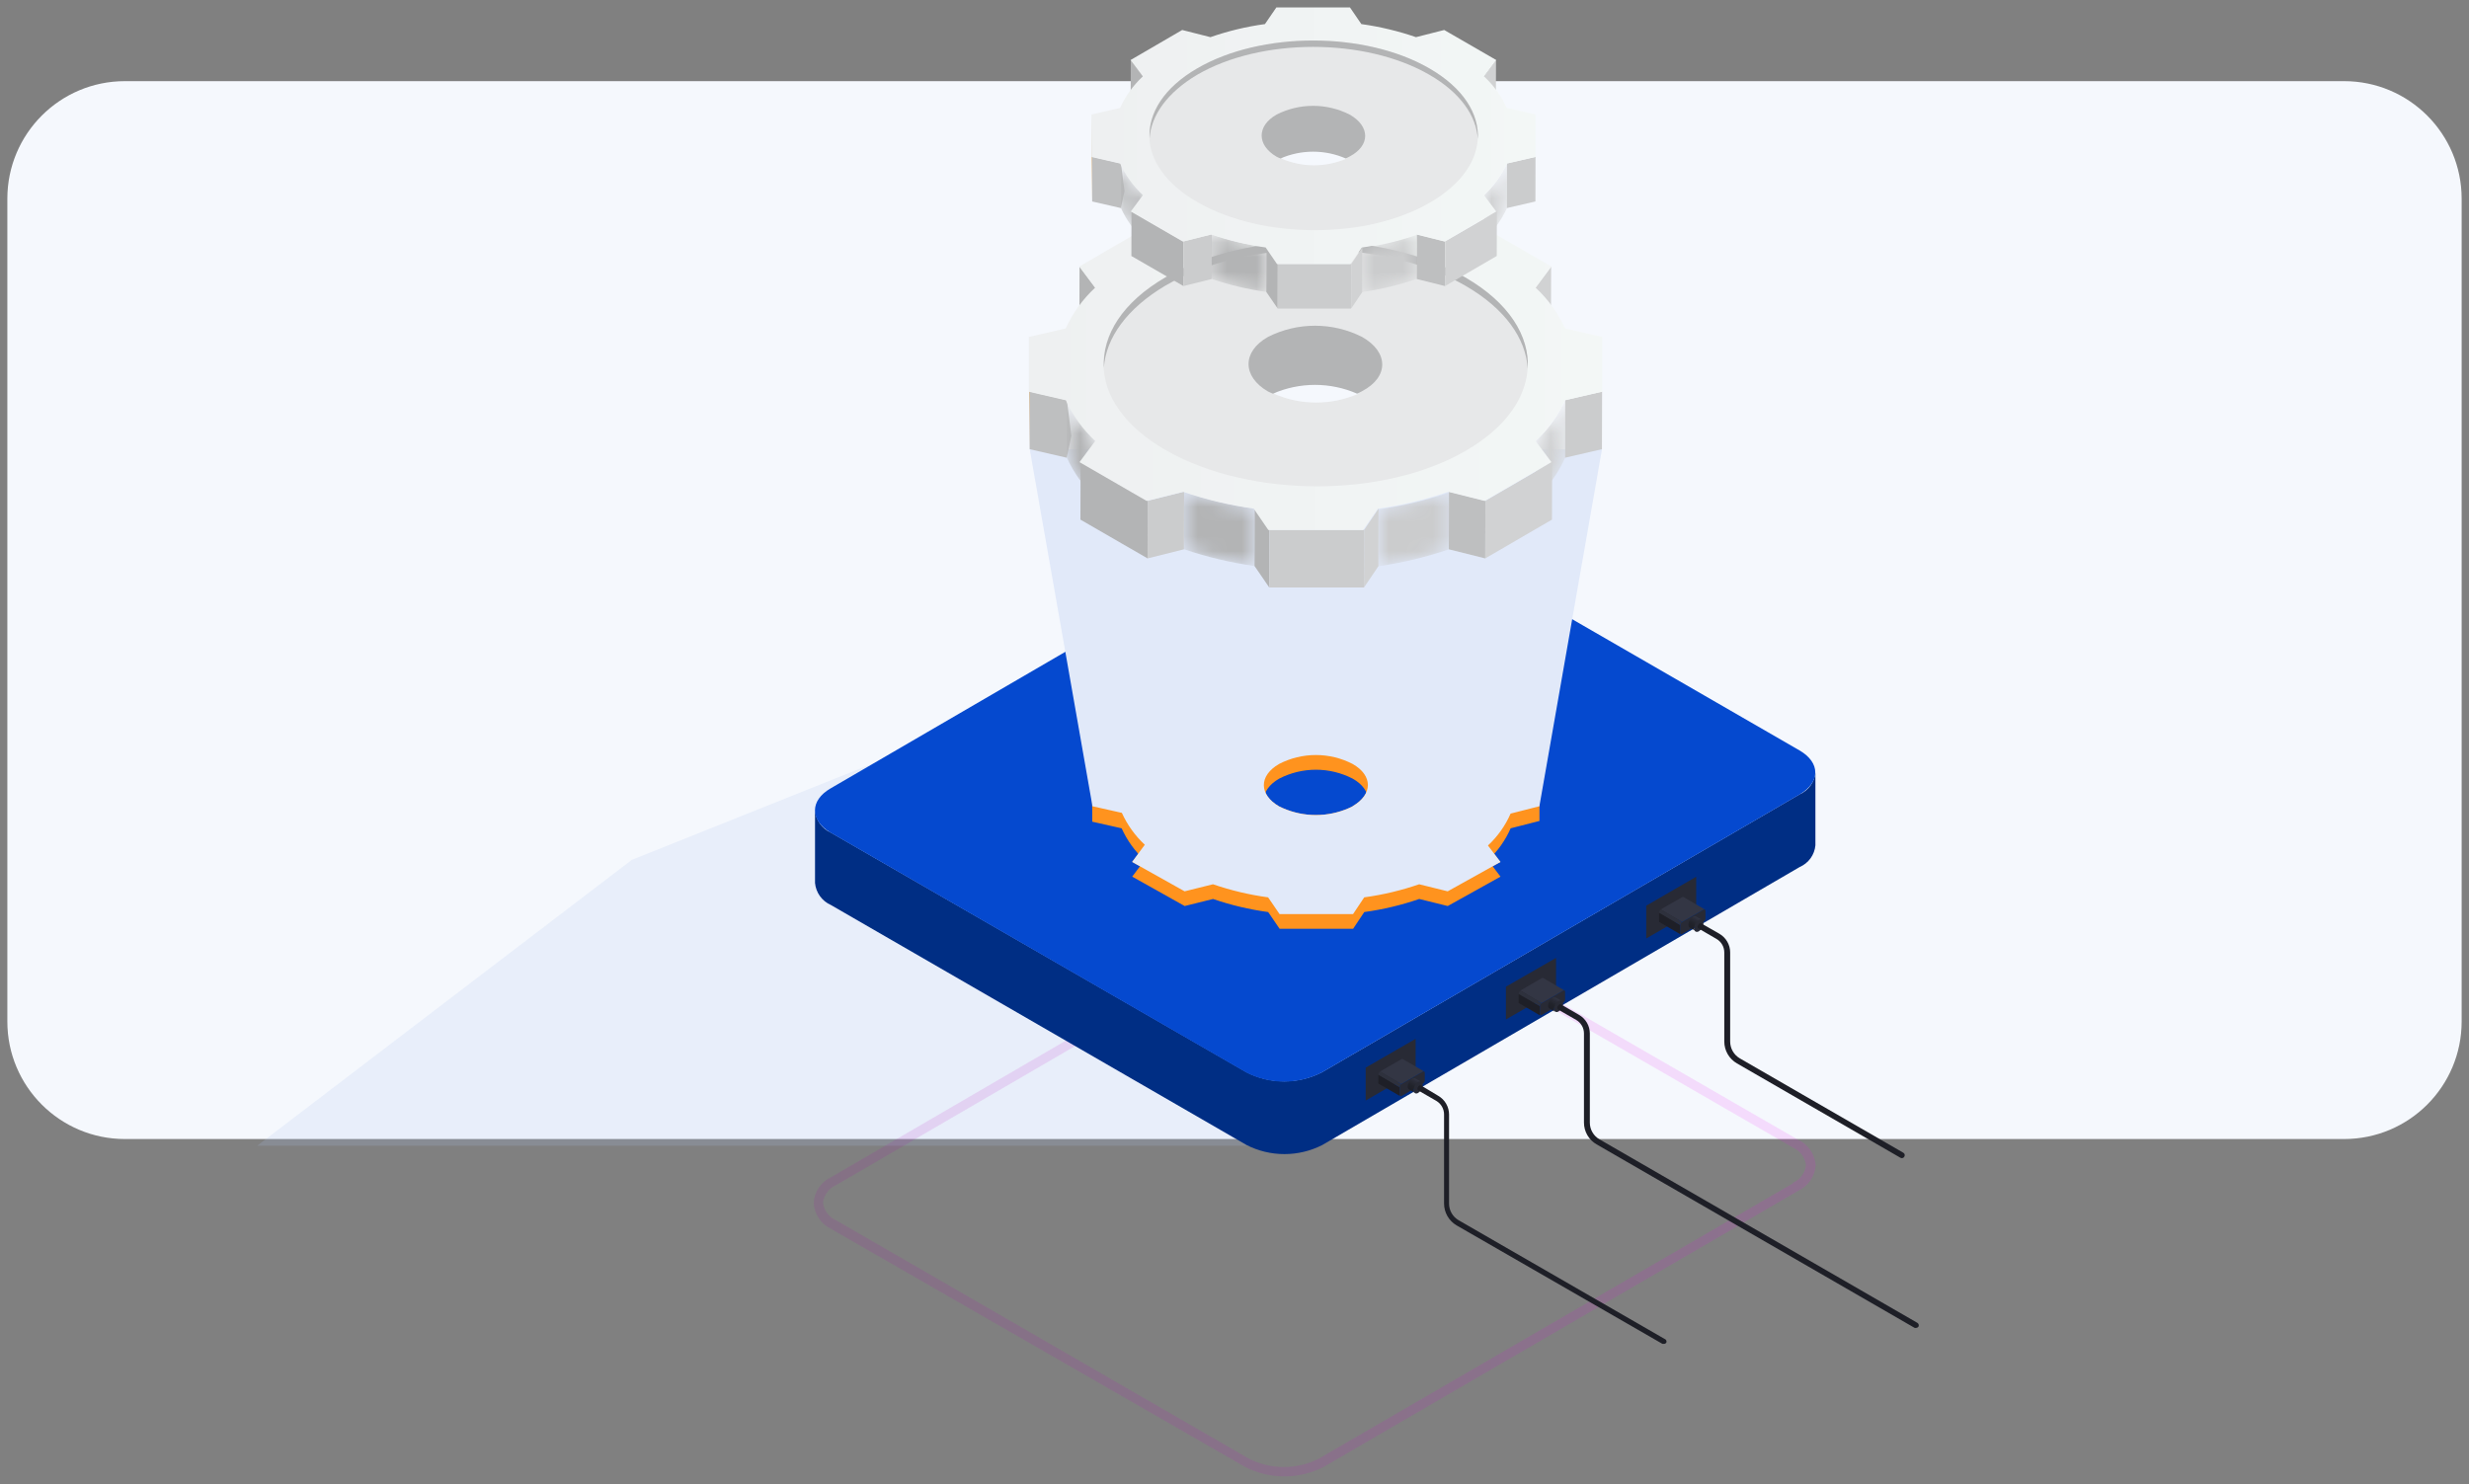 <svg width="168" height="101" viewBox="0 0 168 101" fill="none" xmlns="http://www.w3.org/2000/svg">
<rect x="0" y="0" width="168" height="101" fill="#808080" stroke="none"/>
<path d="M0.5 13.523C0.5 9.105 4.082 5.523 8.5 5.523H159.5C163.918 5.523 167.5 9.105 167.5 13.523V69.523C167.5 73.942 163.918 77.523 159.5 77.523H8.5C4.082 77.523 0.5 73.942 0.5 69.523V13.523Z" fill="#F5F8FD"/>
<path opacity="0.18" d="M43 58.517L17.5 77.977H87.656L101.446 58.517L81.781 43.008L43 58.517Z" fill="#ACC2EF"/>
<g opacity="0.4">
<path style="mix-blend-mode:color-dodge" opacity="0.3" d="M122.297 77.542L94.237 61.342C93.397 60.917 92.469 60.695 91.527 60.695C90.586 60.695 89.657 60.917 88.817 61.342L56.567 80.112C56.227 80.267 55.935 80.511 55.723 80.82C55.512 81.128 55.389 81.489 55.367 81.862C55.386 82.245 55.51 82.616 55.725 82.933C55.94 83.251 56.238 83.503 56.587 83.662L84.687 99.822C85.523 100.256 86.451 100.483 87.392 100.483C88.334 100.483 89.261 100.256 90.097 99.822L122.347 81.052C122.686 80.895 122.976 80.65 123.187 80.342C123.398 80.034 123.523 79.675 123.547 79.302C123.518 78.923 123.386 78.559 123.166 78.249C122.946 77.939 122.645 77.695 122.297 77.542ZM121.997 80.542L89.747 99.272C89.007 99.65 88.188 99.847 87.357 99.847C86.526 99.847 85.707 99.65 84.967 99.272L56.907 83.062C56.665 82.958 56.454 82.792 56.294 82.582C56.135 82.372 56.032 82.124 55.997 81.862C56.028 81.602 56.126 81.354 56.282 81.144C56.438 80.933 56.647 80.767 56.887 80.662L89.137 61.892C89.869 61.502 90.688 61.305 91.517 61.322C92.352 61.309 93.177 61.505 93.917 61.892L121.977 78.092C122.221 78.198 122.433 78.365 122.592 78.577C122.752 78.789 122.854 79.039 122.887 79.302C122.856 79.562 122.757 79.81 122.601 80.02C122.445 80.23 122.237 80.397 121.997 80.502V80.542Z" fill="url(#paint0_linear_10350_167132)"/>
</g>
<path d="M122.467 54.054L89.957 72.974C89.162 73.383 88.281 73.596 87.387 73.596C86.493 73.596 85.612 73.383 84.817 72.974L56.527 56.664C56.231 56.532 55.976 56.323 55.788 56.059C55.6 55.795 55.486 55.486 55.457 55.164V60.094C55.487 60.417 55.602 60.727 55.792 60.991C55.982 61.255 56.239 61.463 56.537 61.594L84.827 77.934C85.624 78.338 86.504 78.548 87.397 78.548C88.29 78.548 89.171 78.338 89.967 77.934L122.467 59.004C122.759 58.876 123.012 58.672 123.198 58.414C123.385 58.155 123.498 57.851 123.527 57.534V52.594C123.494 52.909 123.379 53.21 123.193 53.466C123.007 53.722 122.757 53.925 122.467 54.054Z" fill="#002E84"/>
<path d="M122.447 51.074L94.157 34.744C93.361 34.34 92.48 34.129 91.587 34.129C90.694 34.129 89.813 34.34 89.017 34.744L56.507 53.664C55.097 54.484 55.107 55.824 56.507 56.664L84.797 72.994C85.592 73.402 86.473 73.616 87.367 73.616C88.261 73.616 89.142 73.402 89.937 72.994L122.447 54.074C123.877 53.234 123.877 51.904 122.447 51.074Z" fill="#0549CF"/>
<path d="M104.746 54.874V51.964L102.746 51.514C102.376 50.694 101.846 49.956 101.186 49.344L102.016 48.224L98.446 46.164L96.506 46.644C95.292 46.226 94.039 45.928 92.766 45.754L91.996 44.664H86.996L86.226 45.804C84.957 45.978 83.707 46.276 82.496 46.694L80.556 46.214L77.006 48.274L77.856 49.394C77.2 50.004 76.675 50.743 76.316 51.564L74.316 52.014V54.924L76.316 55.374C76.687 56.194 77.217 56.932 77.876 57.544L77.036 58.664L80.606 60.664L82.536 60.184C83.754 60.602 85.01 60.901 86.286 61.074L87.066 62.214H92.066L92.826 61.074C94.099 60.901 95.352 60.602 96.566 60.184L98.506 60.664L102.096 58.664L101.246 57.544C101.903 56.934 102.427 56.195 102.786 55.374L104.746 54.874ZM92.046 54.874L91.776 55.004C91.07 55.313 90.307 55.472 89.536 55.472C88.765 55.472 88.003 55.313 87.296 55.004L87.036 54.884C85.656 54.084 85.646 52.794 87.036 51.994C87.809 51.595 88.667 51.387 89.536 51.387C90.406 51.387 91.263 51.595 92.036 51.994C93.416 52.774 93.426 54.064 92.046 54.864V54.874Z" fill="#FF931E"/>
<path d="M104.75 55.874V52.964L102.75 52.514C102.38 51.694 101.85 50.956 101.19 50.344L102.02 49.224L98.45 47.164L96.51 47.644C95.296 47.226 94.043 46.928 92.77 46.754L92 45.664H87L86.23 46.804C84.961 46.978 83.711 47.276 82.5 47.694L80.56 47.214L77.01 49.274L77.86 50.394C77.204 51.004 76.679 51.743 76.32 52.564L74.32 53.014V55.924L76.32 56.374C76.691 57.194 77.221 57.932 77.88 58.544L77.04 59.664L80.61 61.664L82.54 61.184C83.758 61.602 85.014 61.901 86.29 62.074L87.07 63.214H92.07L92.83 62.074C94.103 61.901 95.356 61.602 96.57 61.184L98.51 61.664L102.1 59.664L101.25 58.544C101.907 57.934 102.431 57.195 102.79 56.374L104.75 55.874ZM92.05 55.874L91.78 56.004C91.074 56.313 90.311 56.472 89.54 56.472C88.769 56.472 88.007 56.313 87.3 56.004L87.04 55.884C85.66 55.084 85.65 53.794 87.04 52.994C87.813 52.595 88.671 52.387 89.54 52.387C90.41 52.387 91.267 52.595 92.04 52.994C93.42 53.774 93.43 55.064 92.05 55.864V55.874Z" fill="#FF931E"/>
<g style="mix-blend-mode:soft-light">
<path d="M104.746 54.874L109.006 30.574H70.066L74.336 54.874L76.336 55.324C76.707 56.144 77.237 56.882 77.896 57.494L77.036 58.664L80.606 60.664L82.536 60.184C83.754 60.602 85.01 60.901 86.286 61.074L87.066 62.214H92.066L92.826 61.074C94.099 60.901 95.352 60.602 96.566 60.184L98.506 60.664L102.096 58.664L101.246 57.544C101.903 56.934 102.427 56.196 102.786 55.374L104.746 54.874ZM92.046 54.874L91.776 55.004C91.07 55.313 90.307 55.473 89.536 55.473C88.765 55.473 88.003 55.313 87.296 55.004L87.036 54.884C85.656 54.084 85.646 52.794 87.036 51.994C87.809 51.595 88.667 51.387 89.536 51.387C90.406 51.387 91.263 51.595 92.036 51.994C93.416 52.774 93.426 54.064 92.046 54.864V54.874Z" fill="#E1E9F9"/>
</g>
<path d="M105.545 18.133L105.535 22.053L104.465 23.493L104.475 19.573L105.545 18.133Z" fill="#D1D2D3"/>
<path d="M74.535 19.573L74.525 23.493L73.445 22.053L73.455 18.133L74.535 19.573Z" fill="#B3B4B5"/>
<path d="M70.073 26.652L70.063 30.572L70.043 26.842L70.053 22.922L70.073 26.652Z" fill="#B9761F"/>
<path d="M109.012 26.652L109.002 30.572L106.492 31.152L106.502 27.232L109.012 26.652Z" fill="#CBCCCD"/>
<path d="M72.593 27.232L72.903 29.672L72.582 31.152L70.062 30.572L70.073 26.652L72.593 27.232Z" fill="#BEBFC0"/>
<mask id="mask0_10350_167132" style="mask-type:luminance" maskUnits="userSpaceOnUse" x="104" y="27" width="3" height="7">
<path d="M106.504 27.234V31.154C106.029 32.202 105.349 33.144 104.504 33.924V30.004C105.349 29.224 106.029 28.282 106.504 27.234Z" fill="white"/>
</mask>
<g mask="url(#mask0_10350_167132)">
<path d="M106.504 27.234V31.154C106.029 32.202 105.349 33.144 104.504 33.924V30.004C105.349 29.224 106.029 28.282 106.504 27.234Z" fill="#D1D2D3"/>
</g>
<mask id="mask1_10350_167132" style="mask-type:luminance" maskUnits="userSpaceOnUse" x="72" y="27" width="3" height="7">
<path d="M74.594 30.004V33.924C73.751 33.142 73.071 32.201 72.594 31.154V27.234C73.071 28.281 73.751 29.222 74.594 30.004Z" fill="white"/>
</mask>
<g mask="url(#mask1_10350_167132)">
<path d="M74.594 30.004V33.924C73.751 33.142 73.071 32.201 72.594 31.154V27.234C73.071 28.281 73.751 29.222 74.594 30.004Z" fill="#B3B4B5"/>
</g>
<path d="M101.072 34.085L101.062 38.005L98.582 37.385L98.592 33.465L101.072 34.085Z" fill="#BEBFC0"/>
<path d="M105.612 31.445L105.602 35.365L101.062 38.005L101.072 34.085L105.612 31.445Z" fill="#D1D2D3"/>
<path d="M78.096 34.085L78.086 38.005L73.516 35.365L73.526 31.445L78.096 34.085Z" fill="#B3B4B5"/>
<path d="M80.572 33.465L80.562 37.385L78.082 38.005L78.092 34.085L80.572 33.465Z" fill="#CBCCCD"/>
<mask id="mask2_10350_167132" style="mask-type:luminance" maskUnits="userSpaceOnUse" x="93" y="33" width="6" height="6">
<path d="M98.595 33.465V37.385C97.037 37.917 95.434 38.302 93.805 38.535V34.665C95.436 34.417 97.039 34.015 98.595 33.465Z" fill="white"/>
</mask>
<g mask="url(#mask2_10350_167132)">
<path d="M98.595 33.465V37.385C97.037 37.917 95.434 38.302 93.805 38.535V34.665C95.434 34.433 97.038 34.048 98.595 33.515V33.465Z" fill="#CBCCCD"/>
</g>
<mask id="mask3_10350_167132" style="mask-type:luminance" maskUnits="userSpaceOnUse" x="80" y="33" width="6" height="6">
<path d="M85.374 34.605V38.525C83.742 38.296 82.135 37.914 80.574 37.385V33.465C82.134 33.999 83.741 34.381 85.374 34.605Z" fill="white"/>
</mask>
<g mask="url(#mask3_10350_167132)">
<path d="M85.374 34.605V38.525C83.742 38.296 82.135 37.914 80.574 37.385V33.465C82.134 33.999 83.741 34.381 85.374 34.605Z" fill="#B3B4B5"/>
</g>
<path d="M93.802 34.613L93.793 38.533L92.812 39.983L92.823 36.063L93.802 34.613Z" fill="#D1D2D3"/>
<path d="M86.373 36.062L86.363 39.982L85.363 38.522L85.373 34.602L86.373 36.062Z" fill="#B3B4B5"/>
<path d="M92.823 36.062L92.813 39.983H86.363L86.373 36.062H92.823Z" fill="#CBCCCD"/>
<path d="M109.014 26.663V22.933L106.494 22.354C106.017 21.307 105.337 20.366 104.494 19.584L105.564 18.143L100.994 15.503L98.514 16.134C96.954 15.597 95.347 15.212 93.714 14.983L92.714 13.523H86.244L85.244 14.983C83.613 15.206 82.008 15.591 80.454 16.134L77.974 15.503L73.434 18.143L74.514 19.584C73.671 20.366 72.991 21.307 72.514 22.354L70.004 22.933V26.663L72.524 27.243C73.001 28.29 73.681 29.231 74.524 30.014L73.454 31.453L78.024 34.093L80.504 33.473C82.063 34.008 83.671 34.39 85.304 34.614L86.304 36.074H92.754L93.754 34.623C95.383 34.392 96.987 34.007 98.544 33.473L101.024 34.093L105.564 31.453L104.484 30.014C105.329 29.233 106.009 28.291 106.484 27.243L109.014 26.663ZM85.874 26.823C87.484 23.924 91.814 24.323 93.524 26.823C91.904 28.663 87.594 28.853 85.874 26.813V26.823Z" fill="url(#paint1_linear_10350_167132)"/>
<path d="M99.685 18.882C94.025 15.612 84.895 15.612 79.275 18.882C73.655 22.152 73.685 27.432 79.365 30.662C85.045 33.892 94.155 33.932 99.765 30.662C105.375 27.392 105.355 22.142 99.685 18.882ZM86.685 26.802C87.058 26.418 87.504 26.113 87.997 25.904C88.49 25.696 89.019 25.588 89.555 25.588C90.09 25.588 90.62 25.696 91.113 25.904C91.606 26.113 92.052 26.418 92.425 26.802C91.519 27.195 90.542 27.398 89.555 27.398C88.567 27.398 87.59 27.195 86.685 26.802Z" fill="#E7E8E9"/>
<path d="M92.683 22.933C91.69 22.43 90.592 22.168 89.478 22.168C88.365 22.168 87.267 22.43 86.273 22.933C84.513 23.933 84.523 25.622 86.273 26.642C86.383 26.703 86.503 26.742 86.613 26.793C87.517 26.399 88.493 26.196 89.478 26.196C90.464 26.196 91.439 26.399 92.343 26.793C92.46 26.742 92.573 26.685 92.683 26.622C94.513 25.663 94.503 23.962 92.683 22.933Z" fill="#B3B4B5"/>
<path d="M79.293 19.442C84.913 16.172 94.043 16.172 99.703 19.442C102.423 21.012 103.833 23.052 103.953 25.102C104.083 22.862 102.663 20.592 99.703 18.882C94.043 15.612 84.913 15.612 79.293 18.882C76.383 20.572 74.993 22.812 75.113 25.032C75.243 23.002 76.683 20.992 79.293 19.442Z" fill="#B3B4B5"/>
<path d="M101.793 4.078L101.786 7.114L100.957 8.229L100.965 5.193L101.793 4.078Z" fill="#D1D2D3"/>
<path d="M77.778 5.193L77.77 8.229L76.934 7.114L76.941 4.078L77.778 5.193Z" fill="#B3B4B5"/>
<path d="M74.324 10.674L74.316 13.71L74.301 10.821L74.308 7.785L74.324 10.674Z" fill="#B9761F"/>
<path d="M104.483 10.676L104.475 13.712L102.531 14.161L102.539 11.125L104.483 10.676Z" fill="#CBCCCD"/>
<path d="M76.276 11.125L76.516 13.015L76.268 14.161L74.316 13.712L74.324 10.676L76.276 11.125Z" fill="#BEBFC0"/>
<mask id="mask4_10350_167132" style="mask-type:luminance" maskUnits="userSpaceOnUse" x="100" y="11" width="3" height="6">
<path d="M102.533 11.133V14.169C102.166 14.98 101.639 15.71 100.984 16.314V13.278C101.639 12.674 102.166 11.944 102.533 11.133Z" fill="white"/>
</mask>
<g mask="url(#mask4_10350_167132)">
<path d="M102.533 11.133V14.169C102.166 14.98 101.639 15.71 100.984 16.314V13.278C101.639 12.674 102.166 11.944 102.533 11.133Z" fill="#D1D2D3"/>
</g>
<mask id="mask5_10350_167132" style="mask-type:luminance" maskUnits="userSpaceOnUse" x="76" y="11" width="2" height="6">
<path d="M77.826 13.278V16.314C77.173 15.708 76.647 14.979 76.277 14.169V11.133C76.647 11.943 77.173 12.672 77.826 13.278Z" fill="white"/>
</mask>
<g mask="url(#mask5_10350_167132)">
<path d="M77.826 13.278V16.314C77.173 15.708 76.647 14.979 76.277 14.169V11.133C76.647 11.943 77.173 12.672 77.826 13.278Z" fill="#B3B4B5"/>
</g>
<path d="M98.331 16.433L98.323 19.469L96.402 18.989L96.41 15.953L98.331 16.433Z" fill="#BEBFC0"/>
<path d="M101.852 14.387L101.844 17.423L98.328 19.467L98.336 16.431L101.852 14.387Z" fill="#D1D2D3"/>
<path d="M80.531 16.431L80.524 19.467L76.984 17.423L76.992 14.387L80.531 16.431Z" fill="#B3B4B5"/>
<path d="M82.456 15.953L82.448 18.989L80.527 19.469L80.535 16.433L82.456 15.953Z" fill="#CBCCCD"/>
<mask id="mask6_10350_167132" style="mask-type:luminance" maskUnits="userSpaceOnUse" x="92" y="15" width="5" height="5">
<path d="M96.405 15.949V18.985C95.199 19.397 93.957 19.695 92.695 19.876V16.879C93.958 16.686 95.201 16.375 96.405 15.949Z" fill="white"/>
</mask>
<g mask="url(#mask6_10350_167132)">
<path d="M96.405 15.949V18.985C95.199 19.397 93.957 19.695 92.695 19.876V16.879C93.957 16.699 95.199 16.401 96.405 15.988V15.949Z" fill="#CBCCCD"/>
</g>
<mask id="mask7_10350_167132" style="mask-type:luminance" maskUnits="userSpaceOnUse" x="82" y="15" width="5" height="5">
<path d="M86.163 16.832V19.868C84.899 19.691 83.654 19.395 82.445 18.985V15.949C83.653 16.363 84.898 16.659 86.163 16.832Z" fill="white"/>
</mask>
<g mask="url(#mask7_10350_167132)">
<path d="M86.163 16.832V19.868C84.899 19.691 83.654 19.395 82.445 18.985V15.949C83.653 16.363 84.898 16.659 86.163 16.832Z" fill="#B3B4B5"/>
</g>
<path d="M92.704 16.84L92.697 19.876L91.938 20.999L91.945 17.963L92.704 16.84Z" fill="#D1D2D3"/>
<path d="M86.946 17.963L86.939 20.999L86.164 19.868L86.172 16.832L86.946 17.963Z" fill="#B3B4B5"/>
<path d="M91.941 17.965L91.933 21.001H86.938L86.945 17.965H91.941Z" fill="#CBCCCD"/>
<path d="M104.482 10.684V7.796L102.53 7.346C102.16 6.536 101.634 5.807 100.981 5.201L101.81 4.086L98.27 2.041L96.35 2.529C95.142 2.114 93.897 1.815 92.632 1.639L91.858 0.508H86.847L86.072 1.639C84.809 1.811 83.566 2.109 82.363 2.529L80.442 2.041L76.926 4.086L77.762 5.201C77.109 5.807 76.583 6.536 76.213 7.346L74.269 7.796V10.684L76.221 11.133C76.591 11.944 77.117 12.673 77.77 13.279L76.941 14.394L80.481 16.439L82.401 15.959C83.609 16.372 84.854 16.668 86.119 16.841L86.893 17.972H91.889L92.663 16.849C93.925 16.669 95.167 16.371 96.373 15.959L98.293 16.439L101.81 14.394L100.973 13.279C101.628 12.675 102.154 11.945 102.522 11.133L104.482 10.684ZM86.56 10.808C87.807 8.562 91.161 8.872 92.485 10.808C91.23 12.233 87.892 12.38 86.56 10.8V10.808Z" fill="url(#paint2_linear_10350_167132)"/>
<path d="M97.253 4.657C92.87 2.125 85.799 2.125 81.446 4.657C77.094 7.19 77.117 11.279 81.516 13.78C85.915 16.282 92.97 16.313 97.315 13.78C101.66 11.248 101.644 7.182 97.253 4.657ZM87.185 10.791C87.474 10.494 87.819 10.257 88.201 10.096C88.583 9.934 88.993 9.851 89.408 9.851C89.822 9.851 90.233 9.934 90.615 10.096C90.996 10.257 91.342 10.494 91.63 10.791C90.929 11.095 90.172 11.252 89.408 11.252C88.643 11.252 87.887 11.095 87.185 10.791Z" fill="#E7E8E9"/>
<path d="M91.831 7.795C91.062 7.406 90.212 7.203 89.349 7.203C88.487 7.203 87.637 7.406 86.867 7.795C85.504 8.57 85.512 9.879 86.867 10.668C86.952 10.715 87.045 10.746 87.13 10.785C87.83 10.48 88.586 10.323 89.349 10.323C90.113 10.323 90.868 10.48 91.568 10.785C91.658 10.745 91.746 10.701 91.831 10.653C93.249 9.91 93.241 8.593 91.831 7.795Z" fill="#B3B4B5"/>
<path d="M81.458 5.091C85.81 2.558 92.881 2.558 97.265 5.091C99.371 6.307 100.463 7.887 100.556 9.474C100.657 7.74 99.557 5.982 97.265 4.657C92.881 2.125 85.81 2.125 81.458 4.657C79.204 5.966 78.127 7.701 78.22 9.42C78.321 7.848 79.436 6.291 81.458 5.091Z" fill="#B3B4B5"/>
<path d="M96.326 72.933L92.926 74.903V72.663L96.326 70.703V72.933Z" fill="#282A35"/>
<path d="M95.238 74.525V73.995L93.788 73.144V73.665C93.781 73.677 93.777 73.691 93.777 73.704C93.777 73.719 93.781 73.732 93.788 73.745L95.238 74.585C95.234 74.575 95.231 74.565 95.231 74.555C95.231 74.544 95.234 74.534 95.238 74.525Z" fill="#1E1F27"/>
<path d="M95.456 72.085C95.442 72.078 95.427 72.074 95.411 72.074C95.396 72.074 95.38 72.078 95.366 72.085L93.906 72.925L95.356 73.775L96.826 72.925C96.837 72.915 96.852 72.91 96.866 72.91C96.881 72.91 96.895 72.915 96.906 72.925L95.456 72.085Z" fill="#333644"/>
<path d="M93.909 72.934C93.874 72.956 93.844 72.987 93.823 73.024C93.802 73.06 93.791 73.102 93.789 73.144L95.239 73.994C95.242 73.952 95.254 73.911 95.275 73.875C95.296 73.839 95.325 73.807 95.359 73.784L93.909 72.934Z" fill="#2E313D"/>
<path d="M96.948 73.003C96.948 72.989 96.945 72.975 96.938 72.962C96.931 72.95 96.921 72.94 96.909 72.933C96.896 72.926 96.883 72.922 96.868 72.922C96.854 72.922 96.841 72.925 96.828 72.933L95.358 73.783C95.324 73.806 95.295 73.838 95.274 73.874C95.254 73.91 95.241 73.951 95.238 73.993V74.523C95.238 74.593 95.298 74.623 95.368 74.593L96.828 73.743C96.864 73.72 96.893 73.689 96.914 73.652C96.935 73.616 96.947 73.575 96.948 73.533V73.003Z" fill="#282A35"/>
<path d="M96.498 73.665C96.668 73.565 96.808 73.665 96.808 73.845C96.802 73.953 96.771 74.058 96.717 74.152C96.663 74.245 96.588 74.325 96.498 74.385C96.328 74.485 96.188 74.385 96.188 74.205C96.193 74.097 96.224 73.992 96.278 73.898C96.332 73.804 96.407 73.724 96.498 73.665Z" fill="#282A35"/>
<path d="M96.276 74.383L95.886 74.153C95.852 74.132 95.825 74.103 95.807 74.067C95.79 74.032 95.782 73.992 95.786 73.953C95.792 73.844 95.824 73.738 95.88 73.644C95.936 73.55 96.013 73.47 96.106 73.413C96.137 73.391 96.174 73.379 96.211 73.379C96.249 73.379 96.286 73.391 96.316 73.413L96.716 73.633C96.682 73.614 96.645 73.605 96.606 73.605C96.568 73.605 96.53 73.614 96.496 73.633C96.406 73.692 96.331 73.772 96.277 73.866C96.223 73.96 96.192 74.065 96.186 74.173C96.178 74.213 96.182 74.254 96.198 74.292C96.214 74.329 96.242 74.361 96.276 74.383Z" fill="url(#paint3_linear_10350_167132)"/>
<path d="M113.259 91.124L99.259 83.054C99.058 82.939 98.891 82.773 98.775 82.573C98.659 82.373 98.598 82.145 98.599 81.914V75.854C98.599 75.597 98.531 75.344 98.403 75.122C98.275 74.899 98.091 74.713 97.869 74.584L96.689 73.874C96.549 73.784 96.349 74.134 96.499 74.214L97.729 74.924C97.891 75.019 98.025 75.155 98.118 75.318C98.211 75.481 98.26 75.666 98.259 75.854V81.914C98.26 82.216 98.339 82.512 98.49 82.773C98.641 83.035 98.858 83.252 99.119 83.404L113.119 91.464H113.219C113.254 91.466 113.288 91.457 113.319 91.439C113.349 91.422 113.373 91.395 113.389 91.364C113.396 91.34 113.399 91.314 113.396 91.289C113.394 91.263 113.387 91.239 113.374 91.216C113.362 91.194 113.346 91.174 113.326 91.159C113.306 91.143 113.283 91.131 113.259 91.124Z" fill="#1E1F27"/>
<path d="M105.879 67.425L102.469 69.385V67.155L105.879 65.195V67.425Z" fill="#282A35"/>
<path d="M104.786 69.004V68.474L103.336 67.664V68.194C103.331 68.205 103.328 68.217 103.328 68.229C103.328 68.241 103.331 68.253 103.336 68.264L104.796 69.114C104.783 69.1 104.774 69.081 104.772 69.061C104.771 69.041 104.775 69.021 104.786 69.004Z" fill="#1E1F27"/>
<path d="M105.007 66.565C104.993 66.558 104.978 66.555 104.962 66.555C104.946 66.555 104.931 66.558 104.917 66.565L103.457 67.415L104.907 68.265L106.377 67.415C106.389 67.408 106.403 67.405 106.417 67.405C106.431 67.405 106.445 67.408 106.457 67.415L105.007 66.565Z" fill="#333644"/>
<path d="M103.456 67.426C103.42 67.448 103.391 67.479 103.37 67.516C103.349 67.552 103.337 67.594 103.336 67.636L104.786 68.476C104.79 68.436 104.802 68.397 104.823 68.362C104.844 68.328 104.872 68.298 104.906 68.276L103.456 67.426Z" fill="#2E313D"/>
<path d="M106.495 67.494C106.495 67.414 106.435 67.384 106.375 67.424L104.905 68.274C104.871 68.296 104.843 68.326 104.822 68.36C104.802 68.395 104.789 68.434 104.785 68.474V69.004C104.785 69.084 104.845 69.114 104.915 69.074L106.375 68.234C106.41 68.21 106.438 68.179 106.459 68.142C106.48 68.106 106.492 68.066 106.495 68.024V67.494Z" fill="#282A35"/>
<path d="M106.048 68.122C106.218 68.022 106.358 68.122 106.358 68.302C106.353 68.41 106.323 68.515 106.269 68.609C106.215 68.703 106.139 68.783 106.048 68.842C105.878 68.942 105.738 68.842 105.738 68.662C105.746 68.554 105.777 68.449 105.831 68.356C105.885 68.262 105.959 68.182 106.048 68.122Z" fill="#282A35"/>
<path d="M105.827 68.873L105.437 68.643C105.403 68.623 105.376 68.593 105.358 68.557C105.34 68.522 105.333 68.482 105.337 68.443C105.343 68.335 105.374 68.23 105.428 68.136C105.481 68.042 105.557 67.962 105.647 67.903C105.681 67.885 105.719 67.875 105.757 67.875C105.795 67.875 105.833 67.885 105.867 67.903L106.267 68.133C106.233 68.114 106.196 68.103 106.157 68.103C106.118 68.103 106.08 68.114 106.047 68.133C105.958 68.194 105.883 68.274 105.83 68.367C105.776 68.461 105.744 68.565 105.737 68.673C105.737 68.78 105.767 68.846 105.827 68.873Z" fill="url(#paint4_linear_10350_167132)"/>
<path d="M130.469 90.036L108.839 77.546C108.638 77.431 108.471 77.265 108.355 77.065C108.239 76.865 108.178 76.637 108.179 76.406V70.336C108.178 70.08 108.11 69.829 107.982 69.608C107.854 69.387 107.67 69.204 107.449 69.076L106.209 68.356C106.069 68.276 105.869 68.616 106.009 68.706L107.249 69.416C107.41 69.509 107.544 69.643 107.637 69.805C107.73 69.966 107.779 70.149 107.779 70.336V76.406C107.779 76.706 107.859 77.001 108.01 77.261C108.161 77.521 108.378 77.737 108.639 77.886L130.279 90.376C130.311 90.386 130.346 90.386 130.379 90.376C130.413 90.375 130.447 90.366 130.477 90.348C130.506 90.331 130.531 90.306 130.549 90.276C130.565 90.233 130.566 90.185 130.551 90.142C130.537 90.098 130.507 90.061 130.469 90.036Z" fill="#1E1F27"/>
<path d="M115.416 61.912L112.016 63.872V61.642L115.416 59.672V61.912Z" fill="#282A35"/>
<path d="M114.337 63.493V62.963L112.887 62.113V62.663C112.887 62.663 112.887 62.733 112.887 62.743L114.347 63.593C114.335 63.58 114.328 63.563 114.326 63.545C114.325 63.527 114.328 63.509 114.337 63.493Z" fill="#1E1F27"/>
<path d="M114.558 61.054C114.544 61.047 114.528 61.043 114.513 61.043C114.497 61.043 114.482 61.047 114.468 61.054L113.008 61.894L114.458 62.744L115.918 61.904C115.932 61.897 115.947 61.893 115.963 61.893C115.978 61.893 115.994 61.897 116.008 61.904L114.558 61.054Z" fill="#333644"/>
<path d="M113.007 61.902C112.972 61.926 112.943 61.957 112.922 61.993C112.901 62.03 112.889 62.07 112.887 62.112L114.337 62.962C114.34 62.921 114.352 62.88 114.373 62.844C114.394 62.807 114.422 62.776 114.457 62.752L113.007 61.902Z" fill="#2E313D"/>
<path d="M116.046 61.986C116.046 61.906 115.986 61.876 115.916 61.916L114.456 62.756C114.422 62.78 114.393 62.811 114.372 62.847C114.351 62.884 114.339 62.924 114.336 62.966V63.496C114.336 63.576 114.396 63.606 114.456 63.566L115.926 62.726C115.959 62.701 115.987 62.67 116.008 62.634C116.029 62.597 116.042 62.557 116.046 62.516V61.986Z" fill="#282A35"/>
<path d="M115.597 62.665C115.767 62.565 115.907 62.665 115.907 62.845C115.902 62.953 115.871 63.058 115.817 63.152C115.763 63.245 115.688 63.325 115.597 63.385C115.417 63.485 115.277 63.385 115.277 63.205C115.283 63.096 115.316 62.989 115.371 62.895C115.427 62.801 115.505 62.722 115.597 62.665Z" fill="#282A35"/>
<path d="M115.377 63.355L114.977 63.135C114.947 63.11 114.923 63.077 114.907 63.041C114.891 63.004 114.885 62.965 114.887 62.925C114.893 62.817 114.924 62.712 114.978 62.618C115.032 62.524 115.107 62.444 115.197 62.385C115.231 62.366 115.269 62.355 115.307 62.355C115.346 62.355 115.384 62.366 115.417 62.385L115.817 62.615C115.784 62.596 115.746 62.586 115.707 62.586C115.669 62.586 115.631 62.596 115.597 62.615C115.505 62.673 115.427 62.752 115.371 62.846C115.316 62.94 115.283 63.046 115.277 63.155C115.273 63.194 115.281 63.234 115.298 63.269C115.316 63.305 115.344 63.334 115.377 63.355Z" fill="url(#paint5_linear_10350_167132)"/>
<path d="M129.507 78.454L118.387 72.034C118.186 71.917 118.019 71.749 117.903 71.547C117.787 71.346 117.727 71.117 117.727 70.884V64.824C117.727 64.567 117.659 64.315 117.531 64.092C117.403 63.869 117.219 63.684 116.997 63.554L115.757 62.844C115.607 62.764 115.417 63.104 115.557 63.184L116.797 63.904C116.958 63.997 117.092 64.132 117.185 64.293C117.278 64.454 117.327 64.638 117.327 64.824V70.884C117.327 71.186 117.406 71.483 117.557 71.744C117.708 72.006 117.925 72.223 118.187 72.374L129.307 78.794C129.329 78.808 129.354 78.818 129.379 78.822C129.405 78.826 129.432 78.825 129.457 78.818C129.482 78.812 129.506 78.8 129.527 78.784C129.547 78.767 129.564 78.747 129.577 78.724C129.591 78.702 129.6 78.677 129.604 78.651C129.609 78.626 129.607 78.599 129.601 78.574C129.594 78.549 129.582 78.525 129.566 78.504C129.55 78.484 129.53 78.466 129.507 78.454Z" fill="#1E1F27"/>
<defs>
<linearGradient id="paint0_linear_10350_167132" x1="124.457" y1="80.582" x2="-49.063" y2="80.582" gradientUnits="userSpaceOnUse">
<stop stop-color="#F708FF"/>
<stop offset="0.05" stop-color="#ED08F5"/>
<stop offset="0.52" stop-color="#920496"/>
<stop offset="0.84" stop-color="#58015B"/>
<stop offset="1" stop-color="#420044"/>
</linearGradient>
<linearGradient id="paint1_linear_10350_167132" x1="70.054" y1="24.793" x2="109.014" y2="24.793" gradientUnits="userSpaceOnUse">
<stop stop-color="#EEF0F1"/>
<stop offset="1" stop-color="#F3F7F6"/>
</linearGradient>
<linearGradient id="paint2_linear_10350_167132" x1="74.308" y1="9.236" x2="104.482" y2="9.236" gradientUnits="userSpaceOnUse">
<stop stop-color="#EEF0F1"/>
<stop offset="1" stop-color="#F3F7F6"/>
</linearGradient>
<linearGradient id="paint3_linear_10350_167132" x1="95.965" y1="74.203" x2="96.412" y2="73.437" gradientUnits="userSpaceOnUse">
<stop stop-color="#1E1F27"/>
<stop offset="0.36" stop-color="#21232B"/>
<stop offset="0.77" stop-color="#2B2D39"/>
<stop offset="1" stop-color="#333644"/>
</linearGradient>
<linearGradient id="paint4_linear_10350_167132" x1="105.518" y1="68.688" x2="105.965" y2="67.922" gradientUnits="userSpaceOnUse">
<stop stop-color="#1E1F27"/>
<stop offset="0.36" stop-color="#21232B"/>
<stop offset="0.77" stop-color="#2B2D39"/>
<stop offset="1" stop-color="#333644"/>
</linearGradient>
<linearGradient id="paint5_linear_10350_167132" x1="115.07" y1="63.175" x2="115.509" y2="62.414" gradientUnits="userSpaceOnUse">
<stop stop-color="#1E1F27"/>
<stop offset="0.36" stop-color="#21232B"/>
<stop offset="0.77" stop-color="#2B2D39"/>
<stop offset="1" stop-color="#333644"/>
</linearGradient>
</defs>
</svg>
